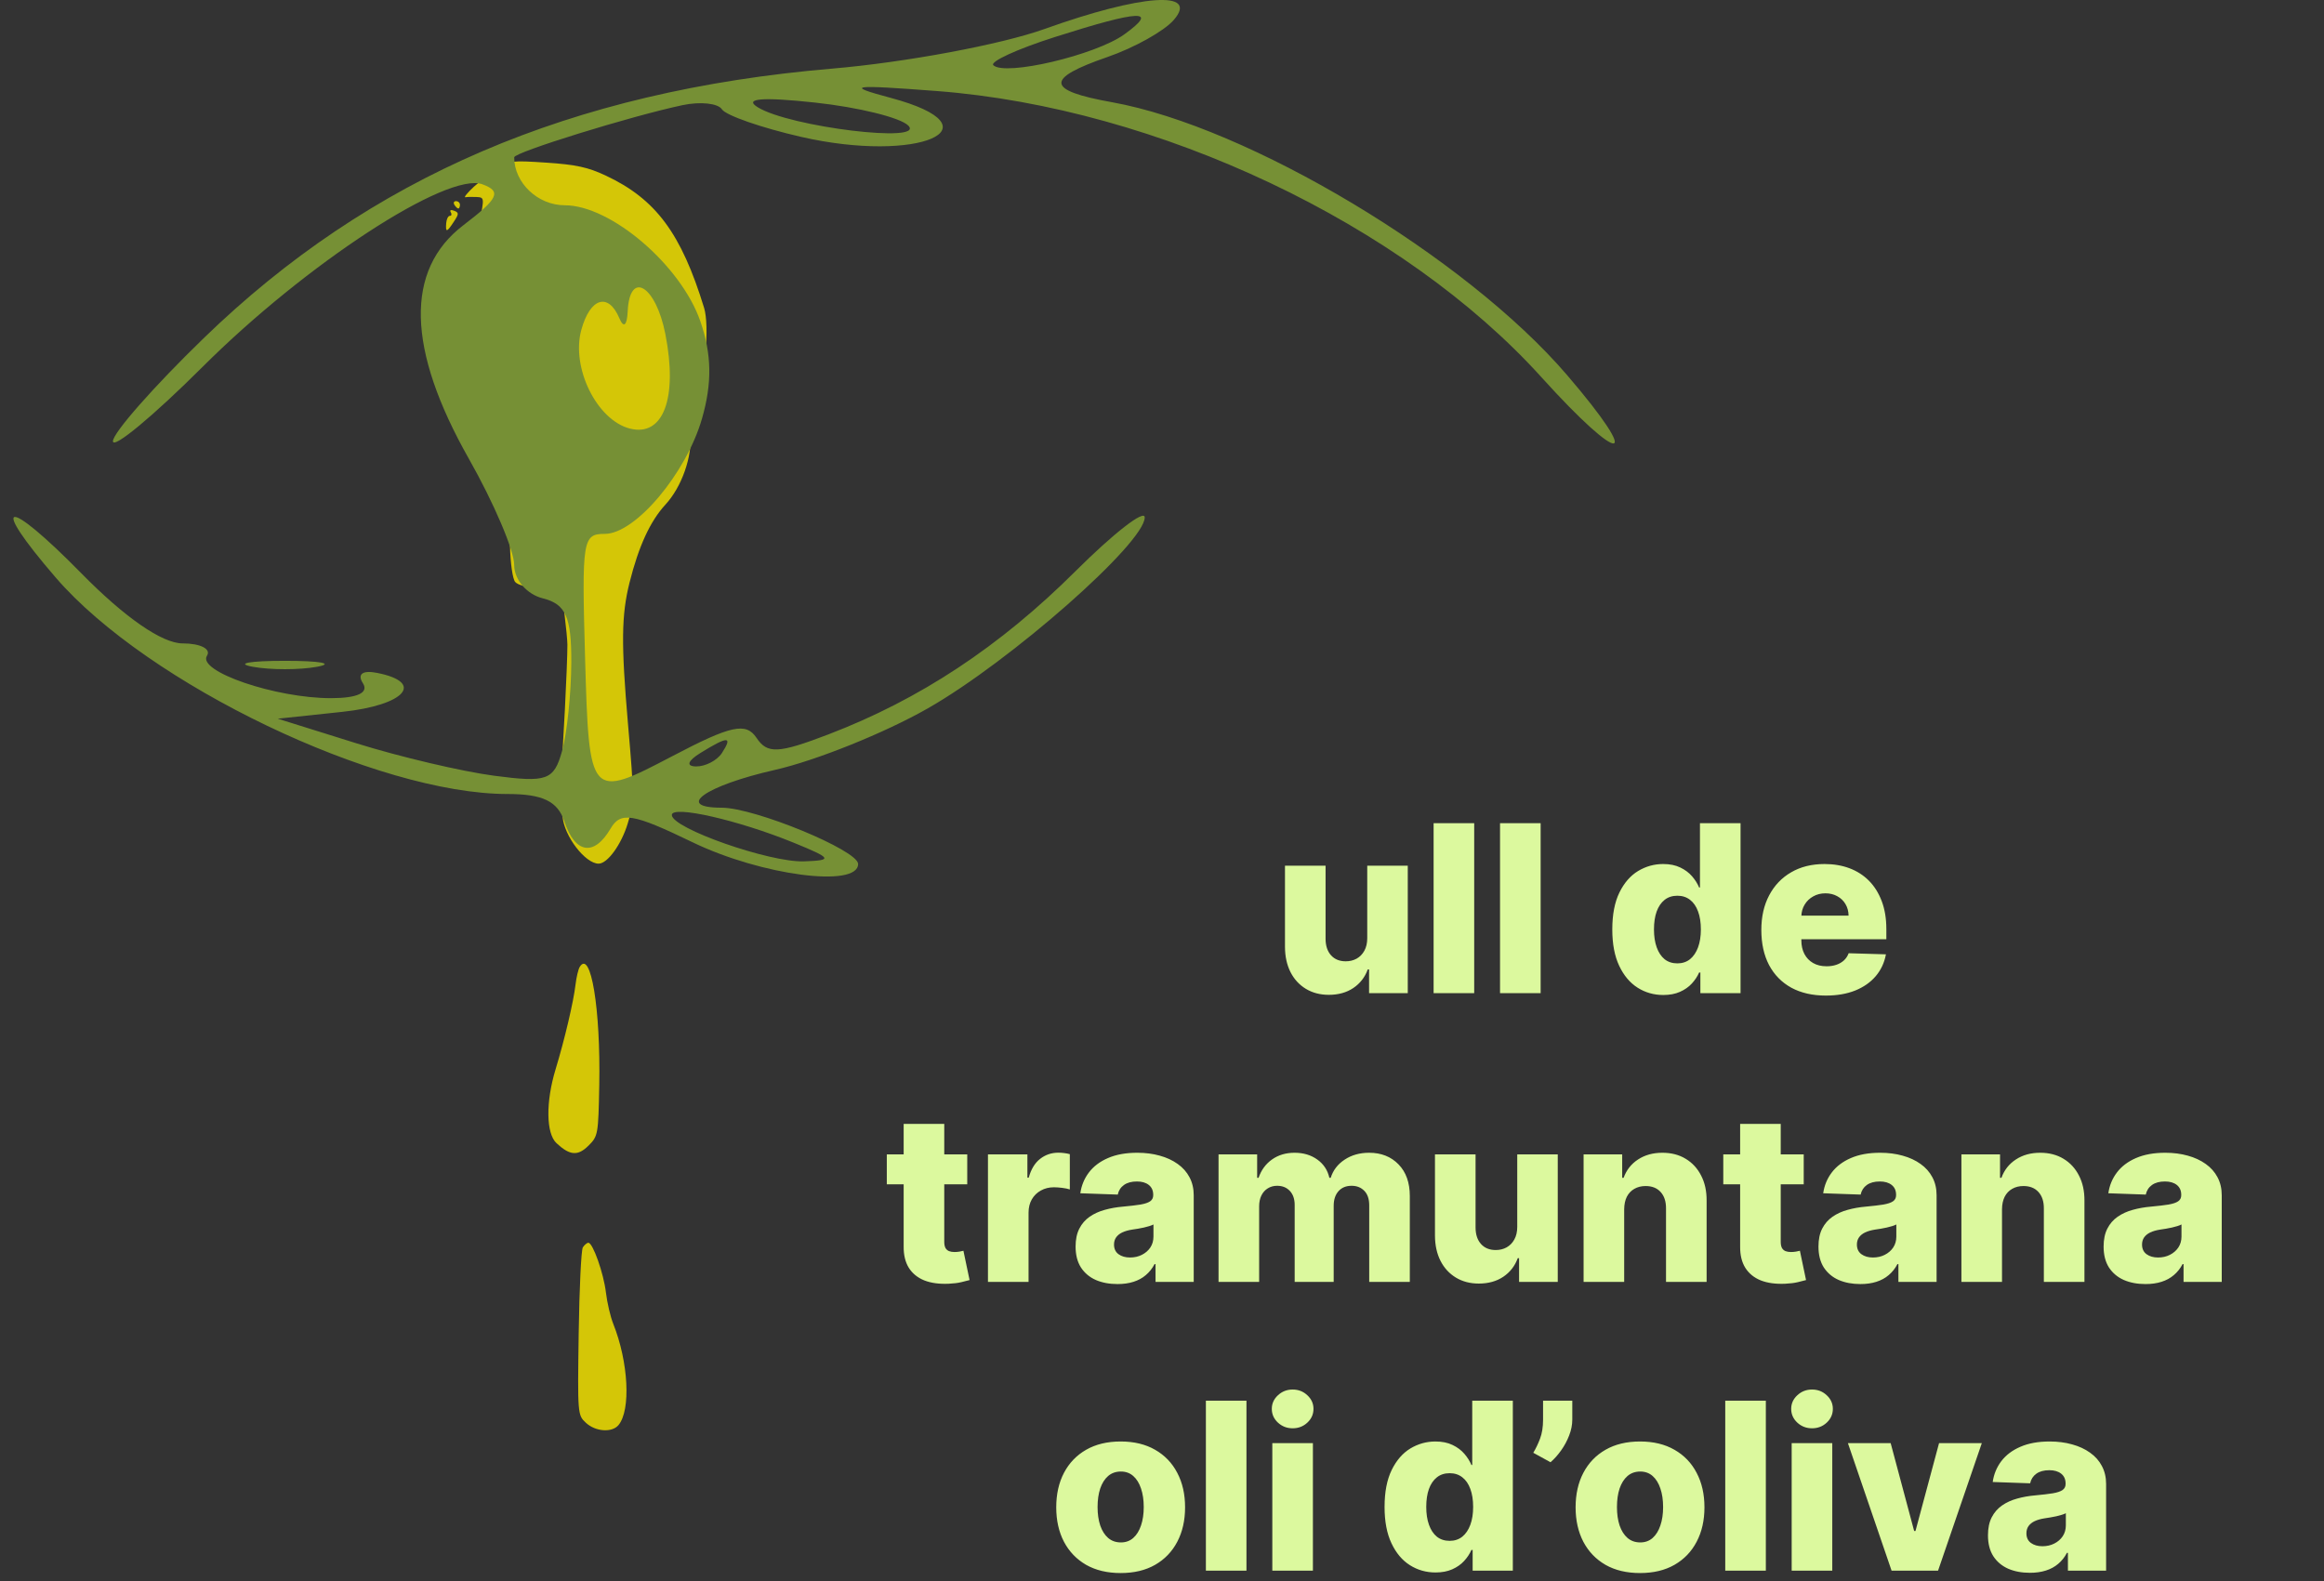 <?xml version="1.0" encoding="UTF-8"?>
<svg xmlns="http://www.w3.org/2000/svg" width="169" height="115" viewBox="0 0 169 115" fill="none">
  <rect x="0" y="0" width="169" height="115" fill="#333333" stroke="none"/>
  <path fill-rule="evenodd" clip-rule="evenodd" d="M36.548 12.202C36.272 12.506 35.892 12.755 35.702 12.755C35.513 12.755 34.958 13.124 34.469 13.574C33.98 14.025 33.701 14.372 33.849 14.346C33.997 14.319 34.368 14.312 34.675 14.329C35.221 14.36 35.225 14.401 34.864 16.155C34.66 17.142 34.53 18.376 34.574 18.899C34.643 19.716 34.75 19.85 35.344 19.86C36.13 19.874 36.484 20.121 38.41 22.004C39.381 22.953 39.88 23.693 40.082 24.487C40.53 26.25 40.093 27.23 39.293 26.252C37.054 23.516 34.52 21.551 34.52 22.551C34.52 23.364 32.336 22.683 31.866 21.723C31.662 21.304 31.601 21.51 31.587 22.667C31.576 23.515 31.725 24.372 31.936 24.674C32.139 24.965 32.396 25.622 32.508 26.136C32.62 26.649 32.893 27.345 33.115 27.682C33.403 28.121 33.469 28.648 33.347 29.533C33.156 30.926 33.831 32.663 35.446 34.937C36.874 36.947 37.031 37.404 37.087 39.727C37.117 40.973 37.281 42.106 37.462 42.325C37.656 42.557 38.391 42.743 39.305 42.791L40.825 42.871L41.043 44.611C41.163 45.568 41.261 46.592 41.262 46.886C41.266 48.29 40.922 55.05 40.795 56.081C40.667 57.114 40.585 57.228 40.067 57.098C39.516 56.959 39.511 56.972 39.98 57.322C40.253 57.526 40.397 57.822 40.299 57.98C40.201 58.138 40.284 58.33 40.484 58.406C40.683 58.483 40.876 58.925 40.911 59.389C41.019 60.802 42.559 62.814 43.532 62.814C44.176 62.814 45.182 61.428 45.646 59.9C46.131 58.303 46.132 58.034 45.666 52.642C45.163 46.816 45.186 44.74 45.779 42.376C46.447 39.717 47.28 37.907 48.391 36.7C49.573 35.417 50.344 33.229 50.216 31.519C50.137 30.474 50.252 29.755 50.628 28.931C51.272 27.521 51.606 23.709 51.202 22.392C49.535 16.959 47.69 14.479 44.045 12.767C42.762 12.165 41.889 11.974 39.742 11.83C37.237 11.662 37.014 11.688 36.548 12.202ZM33.044 14.896C33.135 15.044 33.263 15.164 33.328 15.164C33.393 15.164 33.447 15.044 33.447 14.896C33.447 14.749 33.319 14.629 33.162 14.629C33.006 14.629 32.953 14.749 33.044 14.896ZM32.778 15.435C32.868 15.58 32.839 15.699 32.715 15.699C32.59 15.699 32.469 15.94 32.447 16.235C32.395 16.928 32.488 16.91 33.003 16.126C33.379 15.554 33.38 15.464 33.02 15.326C32.789 15.237 32.684 15.284 32.778 15.435ZM49.272 32.972C49.086 33.197 48.985 33.432 49.048 33.496C49.112 33.559 49.311 33.376 49.491 33.088C49.881 32.465 49.751 32.397 49.272 32.972ZM47.508 34.773L46.997 35.375L47.601 34.865C47.933 34.585 48.204 34.314 48.204 34.263C48.204 34.049 47.988 34.207 47.508 34.773ZM42.158 70.324C42.053 70.494 41.915 71.073 41.852 71.61C41.706 72.862 41.062 75.597 40.403 77.767C39.679 80.151 39.707 82.437 40.47 83.146C41.445 84.052 42.023 84.094 42.803 83.316C43.488 82.633 43.511 82.506 43.578 78.938C43.683 73.385 42.964 69.023 42.158 70.324ZM42.384 90.722C42.265 90.906 42.129 93.725 42.082 96.986C41.998 102.847 42.003 102.921 42.602 103.477C43.304 104.13 44.505 104.215 44.978 103.646C45.886 102.554 45.704 99.057 44.593 96.277C44.388 95.761 44.149 94.737 44.062 94.001C43.901 92.619 43.113 90.39 42.787 90.388C42.685 90.388 42.504 90.538 42.384 90.722Z" fill="#D4C607"></path>
  <path fill-rule="evenodd" clip-rule="evenodd" d="M75.949 2.111C72.796 3.241 65.844 4.537 60.497 4.992C41.498 6.609 26.897 12.876 14.803 24.605C11.178 28.119 8.213 31.488 8.213 32.09C8.213 32.692 11.144 30.261 14.726 26.688C22.238 19.194 32.538 12.472 35.079 13.404C36.489 13.922 36.254 14.429 33.699 16.377C29.436 19.626 29.572 25.385 34.101 33.376C35.911 36.57 37.392 40.041 37.392 41.09C37.392 42.161 38.307 43.227 39.476 43.519C41.139 43.935 41.557 44.871 41.545 48.156C41.538 50.42 41.235 53.333 40.871 54.628C40.277 56.749 39.786 56.928 35.936 56.42C33.584 56.109 29.081 55.048 25.929 54.064L20.197 52.272L24.887 51.774C29.449 51.29 30.931 49.634 27.423 48.94C26.369 48.731 25.96 49.026 26.388 49.687C26.839 50.383 25.995 50.778 24.061 50.778C20.033 50.778 14.319 48.824 15.05 47.694C15.37 47.199 14.572 46.795 13.278 46.795C11.794 46.795 9.076 44.914 5.922 41.703C0.394 36.076 -0.882 36.287 4.056 42.011C10.744 49.765 27.413 57.749 36.91 57.749C39.462 57.749 40.552 58.275 41.039 59.741C41.822 62.096 43.202 62.31 44.402 60.262C45.134 59.011 46.026 59.16 50.361 61.258C55.353 63.672 62.402 64.597 62.402 62.837C62.402 61.846 54.883 58.745 52.481 58.745C49.029 58.745 51.281 57.147 56.355 55.995C59.336 55.318 64.332 53.308 67.458 51.527C73.461 48.108 83.243 39.496 83.243 37.63C83.243 37.023 80.98 38.782 78.213 41.539C72.714 47.02 66.877 50.876 60.234 53.416C56.593 54.809 55.801 54.845 55.013 53.664C54.248 52.519 53.168 52.752 48.923 54.979C42.878 58.15 42.836 58.102 42.545 47.791C42.304 39.241 42.37 38.829 43.984 38.829C46.195 38.829 49.892 34.444 51.046 30.455C51.793 27.866 51.76 25.771 50.932 23.375C49.526 19.3 44.421 14.929 41.07 14.929C39.109 14.929 37.392 13.301 37.392 11.442C37.392 11.075 45.868 8.448 49.635 7.647C50.924 7.374 52.212 7.51 52.498 7.951C52.783 8.393 55.371 9.293 58.249 9.953C66.803 11.915 72.837 9.275 64.746 7.111C61.392 6.213 61.871 6.144 68.133 6.622C84.22 7.851 102.01 16.275 112.099 27.443C117.983 33.956 119.558 33.811 113.951 27.273C106.587 18.684 90.789 9.214 80.855 7.433C76.057 6.573 75.975 5.721 80.536 4.146C82.486 3.472 84.653 2.262 85.352 1.456C87.241 -0.718 83.02 -0.424 75.949 2.111ZM76.714 2.692C73.982 3.562 71.967 4.486 72.236 4.743C73.089 5.558 79.675 4.008 81.759 2.5C84.313 0.654 82.95 0.705 76.714 2.692ZM55.107 7.803C57.442 9.24 67.348 10.443 66.049 9.132C65.476 8.554 62.428 7.802 59.275 7.461C55.425 7.045 54.057 7.157 55.107 7.803ZM45.646 22.646C45.597 23.687 45.352 23.888 45.038 23.144C44.238 21.249 42.912 21.656 42.273 23.992C41.518 26.746 43.408 30.57 45.819 31.174C48.241 31.778 49.297 28.949 48.386 24.302C47.691 20.763 45.789 19.614 45.646 22.646ZM18.374 48.494C19.664 48.731 21.774 48.731 23.063 48.494C24.352 48.256 23.298 48.062 20.718 48.062C18.139 48.062 17.084 48.256 18.374 48.494ZM50.939 54.762C50 55.341 49.871 55.733 50.617 55.743C51.299 55.751 52.148 55.309 52.502 54.762C53.301 53.525 52.941 53.525 50.939 54.762ZM48.855 59.275C48.855 60.242 55.951 62.732 58.461 62.647C60.59 62.574 60.512 62.432 57.712 61.289C53.683 59.644 48.855 58.546 48.855 59.275Z" fill="#769035"></path>
  <path d="M99.425 68.232V62.961H102.372V72.234H99.558V70.508H99.462C99.257 71.075 98.906 71.526 98.411 71.86C97.92 72.19 97.327 72.355 96.63 72.355C95.999 72.355 95.443 72.21 94.964 71.92C94.485 71.63 94.113 71.226 93.847 70.707C93.582 70.184 93.447 69.572 93.443 68.872V62.961H96.395V68.292C96.399 68.795 96.532 69.192 96.793 69.481C97.055 69.771 97.411 69.916 97.862 69.916C98.156 69.916 98.419 69.852 98.653 69.723C98.89 69.59 99.077 69.399 99.214 69.149C99.355 68.896 99.425 68.59 99.425 68.232ZM107.203 59.87V72.234H104.251V59.87H107.203ZM112.034 59.87V72.234H109.082V59.87H112.034ZM120.952 72.367C120.268 72.367 119.646 72.19 119.086 71.836C118.527 71.481 118.08 70.95 117.746 70.242C117.412 69.534 117.245 68.654 117.245 67.604C117.245 66.513 117.418 65.616 117.764 64.911C118.11 64.207 118.563 63.686 119.123 63.348C119.686 63.01 120.292 62.841 120.94 62.841C121.427 62.841 121.843 62.925 122.189 63.094C122.535 63.259 122.821 63.473 123.047 63.734C123.272 63.996 123.443 64.267 123.56 64.549H123.62V59.87H126.572V72.234H123.65V70.731H123.56C123.435 71.017 123.258 71.284 123.028 71.534C122.799 71.783 122.511 71.985 122.165 72.138C121.823 72.29 121.419 72.367 120.952 72.367ZM121.978 70.067C122.336 70.067 122.642 69.966 122.896 69.765C123.149 69.56 123.344 69.272 123.481 68.902C123.618 68.531 123.686 68.097 123.686 67.598C123.686 67.091 123.618 66.654 123.481 66.288C123.348 65.921 123.153 65.64 122.896 65.443C122.642 65.245 122.336 65.147 121.978 65.147C121.612 65.147 121.302 65.247 121.048 65.449C120.795 65.65 120.602 65.934 120.469 66.3C120.34 66.666 120.276 67.099 120.276 67.598C120.276 68.097 120.342 68.531 120.475 68.902C120.608 69.272 120.799 69.56 121.048 69.765C121.302 69.966 121.612 70.067 121.978 70.067ZM132.774 72.409C131.804 72.409 130.966 72.218 130.262 71.836C129.562 71.449 129.023 70.9 128.644 70.188C128.27 69.471 128.083 68.62 128.083 67.634C128.083 66.676 128.272 65.839 128.65 65.123C129.029 64.402 129.562 63.843 130.25 63.444C130.938 63.042 131.749 62.841 132.683 62.841C133.343 62.841 133.947 62.943 134.494 63.149C135.041 63.354 135.514 63.658 135.913 64.06C136.311 64.463 136.621 64.96 136.842 65.551C137.064 66.139 137.174 66.813 137.174 67.574V68.31H129.115V66.596H134.428C134.424 66.282 134.349 66.002 134.204 65.757C134.059 65.511 133.86 65.32 133.607 65.183C133.357 65.042 133.069 64.972 132.743 64.972C132.413 64.972 132.118 65.046 131.856 65.195C131.594 65.34 131.387 65.539 131.234 65.793C131.081 66.042 131.001 66.326 130.993 66.644V68.389C130.993 68.767 131.067 69.099 131.216 69.385C131.365 69.666 131.576 69.886 131.85 70.043C132.124 70.2 132.45 70.278 132.828 70.278C133.089 70.278 133.327 70.242 133.54 70.169C133.754 70.097 133.937 69.99 134.09 69.85C134.243 69.709 134.357 69.536 134.434 69.33L137.144 69.409C137.032 70.017 136.784 70.546 136.402 70.997C136.023 71.443 135.526 71.791 134.911 72.041C134.295 72.287 133.582 72.409 132.774 72.409ZM70.338 83.961V86.135H64.488V83.961H70.338ZM65.714 81.74H68.666V90.318C68.666 90.499 68.694 90.646 68.75 90.759C68.811 90.868 68.897 90.946 69.01 90.995C69.123 91.039 69.257 91.061 69.414 91.061C69.527 91.061 69.646 91.051 69.771 91.031C69.899 91.007 69.996 90.986 70.06 90.97L70.507 93.101C70.366 93.142 70.167 93.192 69.909 93.252C69.656 93.313 69.352 93.351 68.998 93.367C68.306 93.399 67.712 93.319 67.217 93.126C66.726 92.928 66.35 92.622 66.088 92.208C65.831 91.793 65.706 91.272 65.714 90.644V81.74ZM71.844 93.234V83.961H74.712V85.652H74.808C74.977 85.04 75.253 84.585 75.635 84.287C76.018 83.986 76.463 83.835 76.97 83.835C77.106 83.835 77.247 83.845 77.392 83.865C77.537 83.881 77.672 83.907 77.797 83.943V86.509C77.656 86.461 77.471 86.422 77.241 86.394C77.016 86.366 76.815 86.352 76.638 86.352C76.287 86.352 75.972 86.43 75.69 86.588C75.412 86.74 75.193 86.956 75.032 87.233C74.875 87.507 74.796 87.829 74.796 88.199V93.234H71.844ZM81.265 93.391C80.673 93.391 80.148 93.293 79.689 93.095C79.234 92.894 78.874 92.592 78.609 92.19C78.347 91.783 78.216 91.274 78.216 90.662C78.216 90.147 78.307 89.713 78.488 89.358C78.669 89.004 78.919 88.716 79.237 88.495C79.554 88.274 79.921 88.107 80.335 87.994C80.75 87.877 81.192 87.799 81.663 87.759C82.191 87.71 82.615 87.66 82.937 87.608C83.259 87.551 83.493 87.473 83.637 87.372C83.786 87.268 83.861 87.121 83.861 86.932V86.901C83.861 86.591 83.754 86.352 83.541 86.183C83.328 86.014 83.04 85.93 82.678 85.93C82.287 85.93 81.973 86.014 81.736 86.183C81.498 86.352 81.347 86.585 81.283 86.883L78.56 86.787C78.641 86.223 78.848 85.72 79.182 85.278C79.52 84.831 79.983 84.481 80.571 84.227C81.162 83.969 81.873 83.841 82.702 83.841C83.293 83.841 83.839 83.911 84.338 84.052C84.837 84.189 85.271 84.39 85.642 84.656C86.012 84.917 86.298 85.239 86.499 85.622C86.704 86.004 86.807 86.441 86.807 86.932V93.234H84.03V91.942H83.957C83.792 92.256 83.581 92.522 83.323 92.739C83.07 92.957 82.77 93.12 82.424 93.228C82.082 93.337 81.695 93.391 81.265 93.391ZM82.177 91.459C82.494 91.459 82.78 91.395 83.034 91.266C83.291 91.137 83.497 90.96 83.65 90.735C83.802 90.505 83.879 90.24 83.879 89.938V89.057C83.794 89.101 83.692 89.141 83.571 89.177C83.454 89.214 83.326 89.248 83.185 89.28C83.044 89.312 82.899 89.34 82.75 89.365C82.601 89.389 82.458 89.411 82.321 89.431C82.044 89.475 81.806 89.544 81.609 89.636C81.416 89.729 81.267 89.849 81.162 89.998C81.062 90.143 81.011 90.316 81.011 90.517C81.011 90.823 81.12 91.057 81.337 91.218C81.559 91.379 81.838 91.459 82.177 91.459ZM88.612 93.234V83.961H91.419V85.664H91.522C91.715 85.1 92.041 84.656 92.5 84.33C92.958 84.004 93.506 83.841 94.142 83.841C94.786 83.841 95.337 84.006 95.796 84.336C96.255 84.666 96.546 85.108 96.671 85.664H96.768C96.941 85.112 97.279 84.672 97.782 84.342C98.285 84.008 98.879 83.841 99.563 83.841C100.44 83.841 101.153 84.122 101.7 84.686C102.247 85.245 102.521 86.014 102.521 86.992V93.234H99.569V87.668C99.569 87.205 99.45 86.853 99.213 86.612C98.975 86.366 98.667 86.243 98.289 86.243C97.883 86.243 97.563 86.376 97.329 86.642C97.1 86.903 96.985 87.256 96.985 87.698V93.234H94.148V87.638C94.148 87.207 94.031 86.867 93.798 86.618C93.564 86.368 93.256 86.243 92.874 86.243C92.616 86.243 92.389 86.306 92.192 86.43C91.995 86.551 91.84 86.724 91.727 86.95C91.618 87.175 91.564 87.441 91.564 87.747V93.234H88.612ZM110.333 89.232V83.961H113.279V93.234H110.466V91.508H110.369C110.164 92.075 109.814 92.526 109.319 92.86C108.828 93.19 108.234 93.355 107.538 93.355C106.906 93.355 106.35 93.21 105.871 92.92C105.393 92.63 105.02 92.226 104.755 91.707C104.489 91.184 104.354 90.572 104.35 89.872V83.961H107.302V89.292C107.306 89.795 107.439 90.192 107.701 90.481C107.962 90.771 108.318 90.916 108.769 90.916C109.063 90.916 109.327 90.852 109.56 90.723C109.797 90.59 109.985 90.399 110.121 90.149C110.262 89.896 110.333 89.59 110.333 89.232ZM118.11 87.946V93.234H115.158V83.961H117.965V85.664H118.068C118.273 85.096 118.623 84.652 119.118 84.33C119.613 84.004 120.203 83.841 120.887 83.841C121.539 83.841 122.104 83.988 122.583 84.281C123.066 84.571 123.44 84.978 123.706 85.501C123.976 86.02 124.109 86.628 124.104 87.324V93.234H121.152V87.903C121.156 87.388 121.026 86.986 120.76 86.696C120.498 86.406 120.134 86.261 119.667 86.261C119.357 86.261 119.084 86.33 118.846 86.467C118.613 86.6 118.432 86.791 118.303 87.04C118.178 87.29 118.114 87.592 118.11 87.946ZM131.166 83.961V86.135H125.316V83.961H131.166ZM126.542 81.74H129.494V90.318C129.494 90.499 129.522 90.646 129.578 90.759C129.639 90.868 129.725 90.946 129.838 90.995C129.951 91.039 130.086 91.061 130.243 91.061C130.355 91.061 130.474 91.051 130.599 91.031C130.728 91.007 130.824 90.986 130.888 90.97L131.335 93.101C131.194 93.142 130.995 93.192 130.738 93.252C130.484 93.313 130.18 93.351 129.826 93.367C129.134 93.399 128.54 93.319 128.045 93.126C127.554 92.928 127.178 92.622 126.916 92.208C126.659 91.793 126.534 91.272 126.542 90.644V81.74ZM135.286 93.391C134.695 93.391 134.17 93.293 133.711 93.095C133.256 92.894 132.896 92.592 132.63 92.19C132.369 91.783 132.238 91.274 132.238 90.662C132.238 90.147 132.328 89.713 132.509 89.358C132.691 89.004 132.94 88.716 133.258 88.495C133.576 88.274 133.942 88.107 134.357 87.994C134.771 87.877 135.214 87.799 135.685 87.759C136.212 87.71 136.637 87.66 136.959 87.608C137.281 87.551 137.514 87.473 137.659 87.372C137.808 87.268 137.882 87.121 137.882 86.932V86.901C137.882 86.591 137.776 86.352 137.562 86.183C137.349 86.014 137.061 85.93 136.699 85.93C136.309 85.93 135.995 86.014 135.757 86.183C135.52 86.352 135.369 86.585 135.305 86.883L132.582 86.787C132.662 86.223 132.87 85.72 133.204 85.278C133.542 84.831 134.005 84.481 134.592 84.227C135.184 83.969 135.894 83.841 136.723 83.841C137.315 83.841 137.86 83.911 138.359 84.052C138.858 84.189 139.293 84.39 139.663 84.656C140.033 84.917 140.319 85.239 140.52 85.622C140.726 86.004 140.828 86.441 140.828 86.932V93.234H138.051V91.942H137.979C137.814 92.256 137.603 92.522 137.345 92.739C137.091 92.957 136.792 93.12 136.445 93.228C136.103 93.337 135.717 93.391 135.286 93.391ZM136.198 91.459C136.516 91.459 136.802 91.395 137.055 91.266C137.313 91.137 137.518 90.96 137.671 90.735C137.824 90.505 137.9 90.24 137.9 89.938V89.057C137.816 89.101 137.713 89.141 137.593 89.177C137.476 89.214 137.347 89.248 137.206 89.28C137.065 89.312 136.92 89.34 136.771 89.365C136.623 89.389 136.48 89.411 136.343 89.431C136.065 89.475 135.828 89.544 135.631 89.636C135.437 89.729 135.288 89.849 135.184 89.998C135.083 90.143 135.033 90.316 135.033 90.517C135.033 90.823 135.142 91.057 135.359 91.218C135.58 91.379 135.86 91.459 136.198 91.459ZM145.585 87.946V93.234H142.633V83.961H145.441V85.664H145.543C145.748 85.096 146.099 84.652 146.594 84.33C147.089 84.004 147.678 83.841 148.362 83.841C149.014 83.841 149.58 83.988 150.059 84.281C150.542 84.571 150.916 84.978 151.182 85.501C151.451 86.02 151.584 86.628 151.58 87.324V93.234H148.628V87.903C148.632 87.388 148.501 86.986 148.236 86.696C147.974 86.406 147.61 86.261 147.143 86.261C146.833 86.261 146.559 86.33 146.322 86.467C146.088 86.6 145.907 86.791 145.779 87.04C145.654 87.29 145.589 87.592 145.585 87.946ZM156.022 93.391C155.43 93.391 154.905 93.293 154.446 93.095C153.991 92.894 153.631 92.592 153.365 92.19C153.104 91.783 152.973 91.274 152.973 90.662C152.973 90.147 153.064 89.713 153.245 89.358C153.426 89.004 153.675 88.716 153.993 88.495C154.311 88.274 154.678 88.107 155.092 87.994C155.507 87.877 155.949 87.799 156.42 87.759C156.947 87.71 157.372 87.66 157.694 87.608C158.016 87.551 158.249 87.473 158.394 87.372C158.543 87.268 158.618 87.121 158.618 86.932V86.901C158.618 86.591 158.511 86.352 158.298 86.183C158.084 86.014 157.797 85.93 157.434 85.93C157.044 85.93 156.73 86.014 156.493 86.183C156.255 86.352 156.104 86.585 156.04 86.883L153.317 86.787C153.398 86.223 153.605 85.72 153.939 85.278C154.277 84.831 154.74 84.481 155.327 84.227C155.919 83.969 156.629 83.841 157.459 83.841C158.05 83.841 158.595 83.911 159.095 84.052C159.594 84.189 160.028 84.39 160.399 84.656C160.769 84.917 161.055 85.239 161.256 85.622C161.461 86.004 161.564 86.441 161.564 86.932V93.234H158.787V91.942H158.714C158.549 92.256 158.338 92.522 158.08 92.739C157.827 92.957 157.527 93.12 157.181 93.228C156.839 93.337 156.452 93.391 156.022 93.391ZM156.933 91.459C157.251 91.459 157.537 91.395 157.791 91.266C158.048 91.137 158.253 90.96 158.406 90.735C158.559 90.505 158.636 90.24 158.636 89.938V89.057C158.551 89.101 158.449 89.141 158.328 89.177C158.211 89.214 158.082 89.248 157.941 89.28C157.801 89.312 157.656 89.34 157.507 89.365C157.358 89.389 157.215 89.411 157.078 89.431C156.801 89.475 156.563 89.544 156.366 89.636C156.173 89.729 156.024 89.849 155.919 89.998C155.819 90.143 155.768 90.316 155.768 90.517C155.768 90.823 155.877 91.057 156.094 91.218C156.316 91.379 156.595 91.459 156.933 91.459ZM81.494 114.409C80.52 114.409 79.683 114.21 78.982 113.812C78.286 113.409 77.749 112.85 77.37 112.133C76.996 111.413 76.809 110.578 76.809 109.628C76.809 108.674 76.996 107.839 77.37 107.123C77.749 106.402 78.286 105.843 78.982 105.444C79.683 105.042 80.52 104.841 81.494 104.841C82.468 104.841 83.303 105.042 83.999 105.444C84.699 105.843 85.237 106.402 85.611 107.123C85.989 107.839 86.178 108.674 86.178 109.628C86.178 110.578 85.989 111.413 85.611 112.133C85.237 112.85 84.699 113.409 83.999 113.812C83.303 114.21 82.468 114.409 81.494 114.409ZM81.512 112.182C81.866 112.182 82.166 112.073 82.411 111.856C82.657 111.638 82.844 111.336 82.973 110.95C83.105 110.564 83.172 110.117 83.172 109.61C83.172 109.095 83.105 108.644 82.973 108.258C82.844 107.871 82.657 107.569 82.411 107.352C82.166 107.135 81.866 107.026 81.512 107.026C81.145 107.026 80.835 107.135 80.582 107.352C80.332 107.569 80.141 107.871 80.008 108.258C79.88 108.644 79.815 109.095 79.815 109.61C79.815 110.117 79.88 110.564 80.008 110.95C80.141 111.336 80.332 111.638 80.582 111.856C80.835 112.073 81.145 112.182 81.512 112.182ZM90.642 101.871V114.234H87.691V101.871H90.642ZM92.522 114.234V104.961H95.474V114.234H92.522ZM94.001 103.881C93.586 103.881 93.23 103.744 92.932 103.47C92.634 103.193 92.485 102.859 92.485 102.468C92.485 102.082 92.634 101.752 92.932 101.478C93.23 101.2 93.586 101.062 94.001 101.062C94.419 101.062 94.775 101.2 95.069 101.478C95.367 101.752 95.516 102.082 95.516 102.468C95.516 102.859 95.367 103.193 95.069 103.47C94.775 103.744 94.419 103.881 94.001 103.881ZM104.392 114.367C103.707 114.367 103.086 114.19 102.526 113.836C101.967 113.482 101.52 112.95 101.186 112.242C100.852 111.534 100.685 110.654 100.685 109.604C100.685 108.513 100.858 107.616 101.204 106.911C101.55 106.207 102.003 105.686 102.562 105.348C103.126 105.01 103.732 104.841 104.38 104.841C104.867 104.841 105.283 104.925 105.629 105.094C105.975 105.259 106.261 105.473 106.486 105.734C106.712 105.996 106.883 106.267 107 106.549H107.06V101.871H110.012V114.234H107.09V112.731H107C106.875 113.017 106.698 113.284 106.468 113.534C106.239 113.783 105.951 113.985 105.605 114.138C105.263 114.29 104.858 114.367 104.392 114.367ZM105.418 112.067C105.776 112.067 106.082 111.966 106.336 111.765C106.589 111.56 106.784 111.272 106.921 110.902C107.058 110.532 107.126 110.097 107.126 109.598C107.126 109.091 107.058 108.654 106.921 108.288C106.788 107.922 106.593 107.64 106.336 107.443C106.082 107.245 105.776 107.147 105.418 107.147C105.052 107.147 104.742 107.247 104.488 107.449C104.235 107.65 104.041 107.934 103.909 108.3C103.78 108.666 103.716 109.099 103.716 109.598C103.716 110.097 103.782 110.532 103.915 110.902C104.048 111.272 104.239 111.56 104.488 111.765C104.742 111.966 105.052 112.067 105.418 112.067ZM114.336 101.871V103.247C114.336 103.629 114.26 104.016 114.107 104.406C113.958 104.792 113.762 105.155 113.521 105.493C113.28 105.831 113.024 106.116 112.754 106.35L111.499 105.662C111.684 105.356 111.849 105.012 111.994 104.629C112.139 104.243 112.211 103.784 112.211 103.253V101.871H114.336ZM119.262 114.409C118.288 114.409 117.451 114.21 116.751 113.812C116.054 113.409 115.517 112.85 115.139 112.133C114.765 111.413 114.577 110.578 114.577 109.628C114.577 108.674 114.765 107.839 115.139 107.123C115.517 106.402 116.054 105.843 116.751 105.444C117.451 105.042 118.288 104.841 119.262 104.841C120.236 104.841 121.071 105.042 121.767 105.444C122.468 105.843 123.005 106.402 123.379 107.123C123.758 107.839 123.947 108.674 123.947 109.628C123.947 110.578 123.758 111.413 123.379 112.133C123.005 112.85 122.468 113.409 121.767 113.812C121.071 114.21 120.236 114.409 119.262 114.409ZM119.28 112.182C119.634 112.182 119.934 112.073 120.18 111.856C120.425 111.638 120.612 111.336 120.741 110.95C120.874 110.564 120.94 110.117 120.94 109.61C120.94 109.095 120.874 108.644 120.741 108.258C120.612 107.871 120.425 107.569 120.18 107.352C119.934 107.135 119.634 107.026 119.28 107.026C118.914 107.026 118.604 107.135 118.351 107.352C118.101 107.569 117.91 107.871 117.777 108.258C117.648 108.644 117.584 109.095 117.584 109.61C117.584 110.117 117.648 110.564 117.777 110.95C117.91 111.336 118.101 111.638 118.351 111.856C118.604 112.073 118.914 112.182 119.28 112.182ZM128.411 101.871V114.234H125.459V101.871H128.411ZM130.29 114.234V104.961H133.242V114.234H130.29ZM131.769 103.881C131.355 103.881 130.998 103.744 130.701 103.47C130.403 103.193 130.254 102.859 130.254 102.468C130.254 102.082 130.403 101.752 130.701 101.478C130.998 101.2 131.355 101.062 131.769 101.062C132.188 101.062 132.544 101.2 132.838 101.478C133.135 101.752 133.284 102.082 133.284 102.468C133.284 102.859 133.135 103.193 132.838 103.47C132.544 103.744 132.188 103.881 131.769 103.881ZM144.116 104.961L140.935 114.234H137.554L134.379 104.961H137.488L139.196 111.349H139.293L141.007 104.961H144.116ZM147.613 114.391C147.021 114.391 146.496 114.293 146.037 114.095C145.583 113.894 145.222 113.592 144.957 113.19C144.695 112.783 144.564 112.274 144.564 111.662C144.564 111.147 144.655 110.713 144.836 110.358C145.017 110.004 145.267 109.717 145.585 109.495C145.903 109.274 146.269 109.107 146.683 108.994C147.098 108.877 147.541 108.799 148.011 108.759C148.539 108.71 148.963 108.66 149.285 108.608C149.607 108.551 149.841 108.473 149.986 108.372C150.134 108.268 150.209 108.121 150.209 107.932V107.901C150.209 107.592 150.102 107.352 149.889 107.183C149.676 107.014 149.388 106.929 149.026 106.929C148.635 106.929 148.321 107.014 148.084 107.183C147.846 107.352 147.696 107.585 147.631 107.883L144.909 107.787C144.989 107.223 145.196 106.72 145.53 106.277C145.868 105.831 146.331 105.481 146.919 105.227C147.51 104.969 148.221 104.841 149.05 104.841C149.641 104.841 150.187 104.911 150.686 105.052C151.185 105.189 151.62 105.39 151.99 105.656C152.36 105.917 152.646 106.239 152.847 106.622C153.052 107.004 153.155 107.441 153.155 107.932V114.234H150.378V112.942H150.306C150.141 113.256 149.929 113.522 149.672 113.739C149.418 113.956 149.118 114.119 148.772 114.228C148.43 114.337 148.044 114.391 147.613 114.391ZM148.525 112.459C148.843 112.459 149.128 112.395 149.382 112.266C149.639 112.137 149.845 111.96 149.998 111.735C150.151 111.505 150.227 111.24 150.227 110.938V110.057C150.143 110.101 150.04 110.141 149.919 110.177C149.802 110.214 149.674 110.248 149.533 110.28C149.392 110.312 149.247 110.34 149.098 110.364C148.949 110.389 148.806 110.411 148.67 110.431C148.392 110.475 148.154 110.544 147.957 110.636C147.764 110.729 147.615 110.849 147.51 110.998C147.41 111.143 147.36 111.316 147.36 111.518C147.36 111.823 147.468 112.057 147.685 112.218C147.907 112.379 148.187 112.459 148.525 112.459Z" fill="#DCF99E"></path>
</svg>
